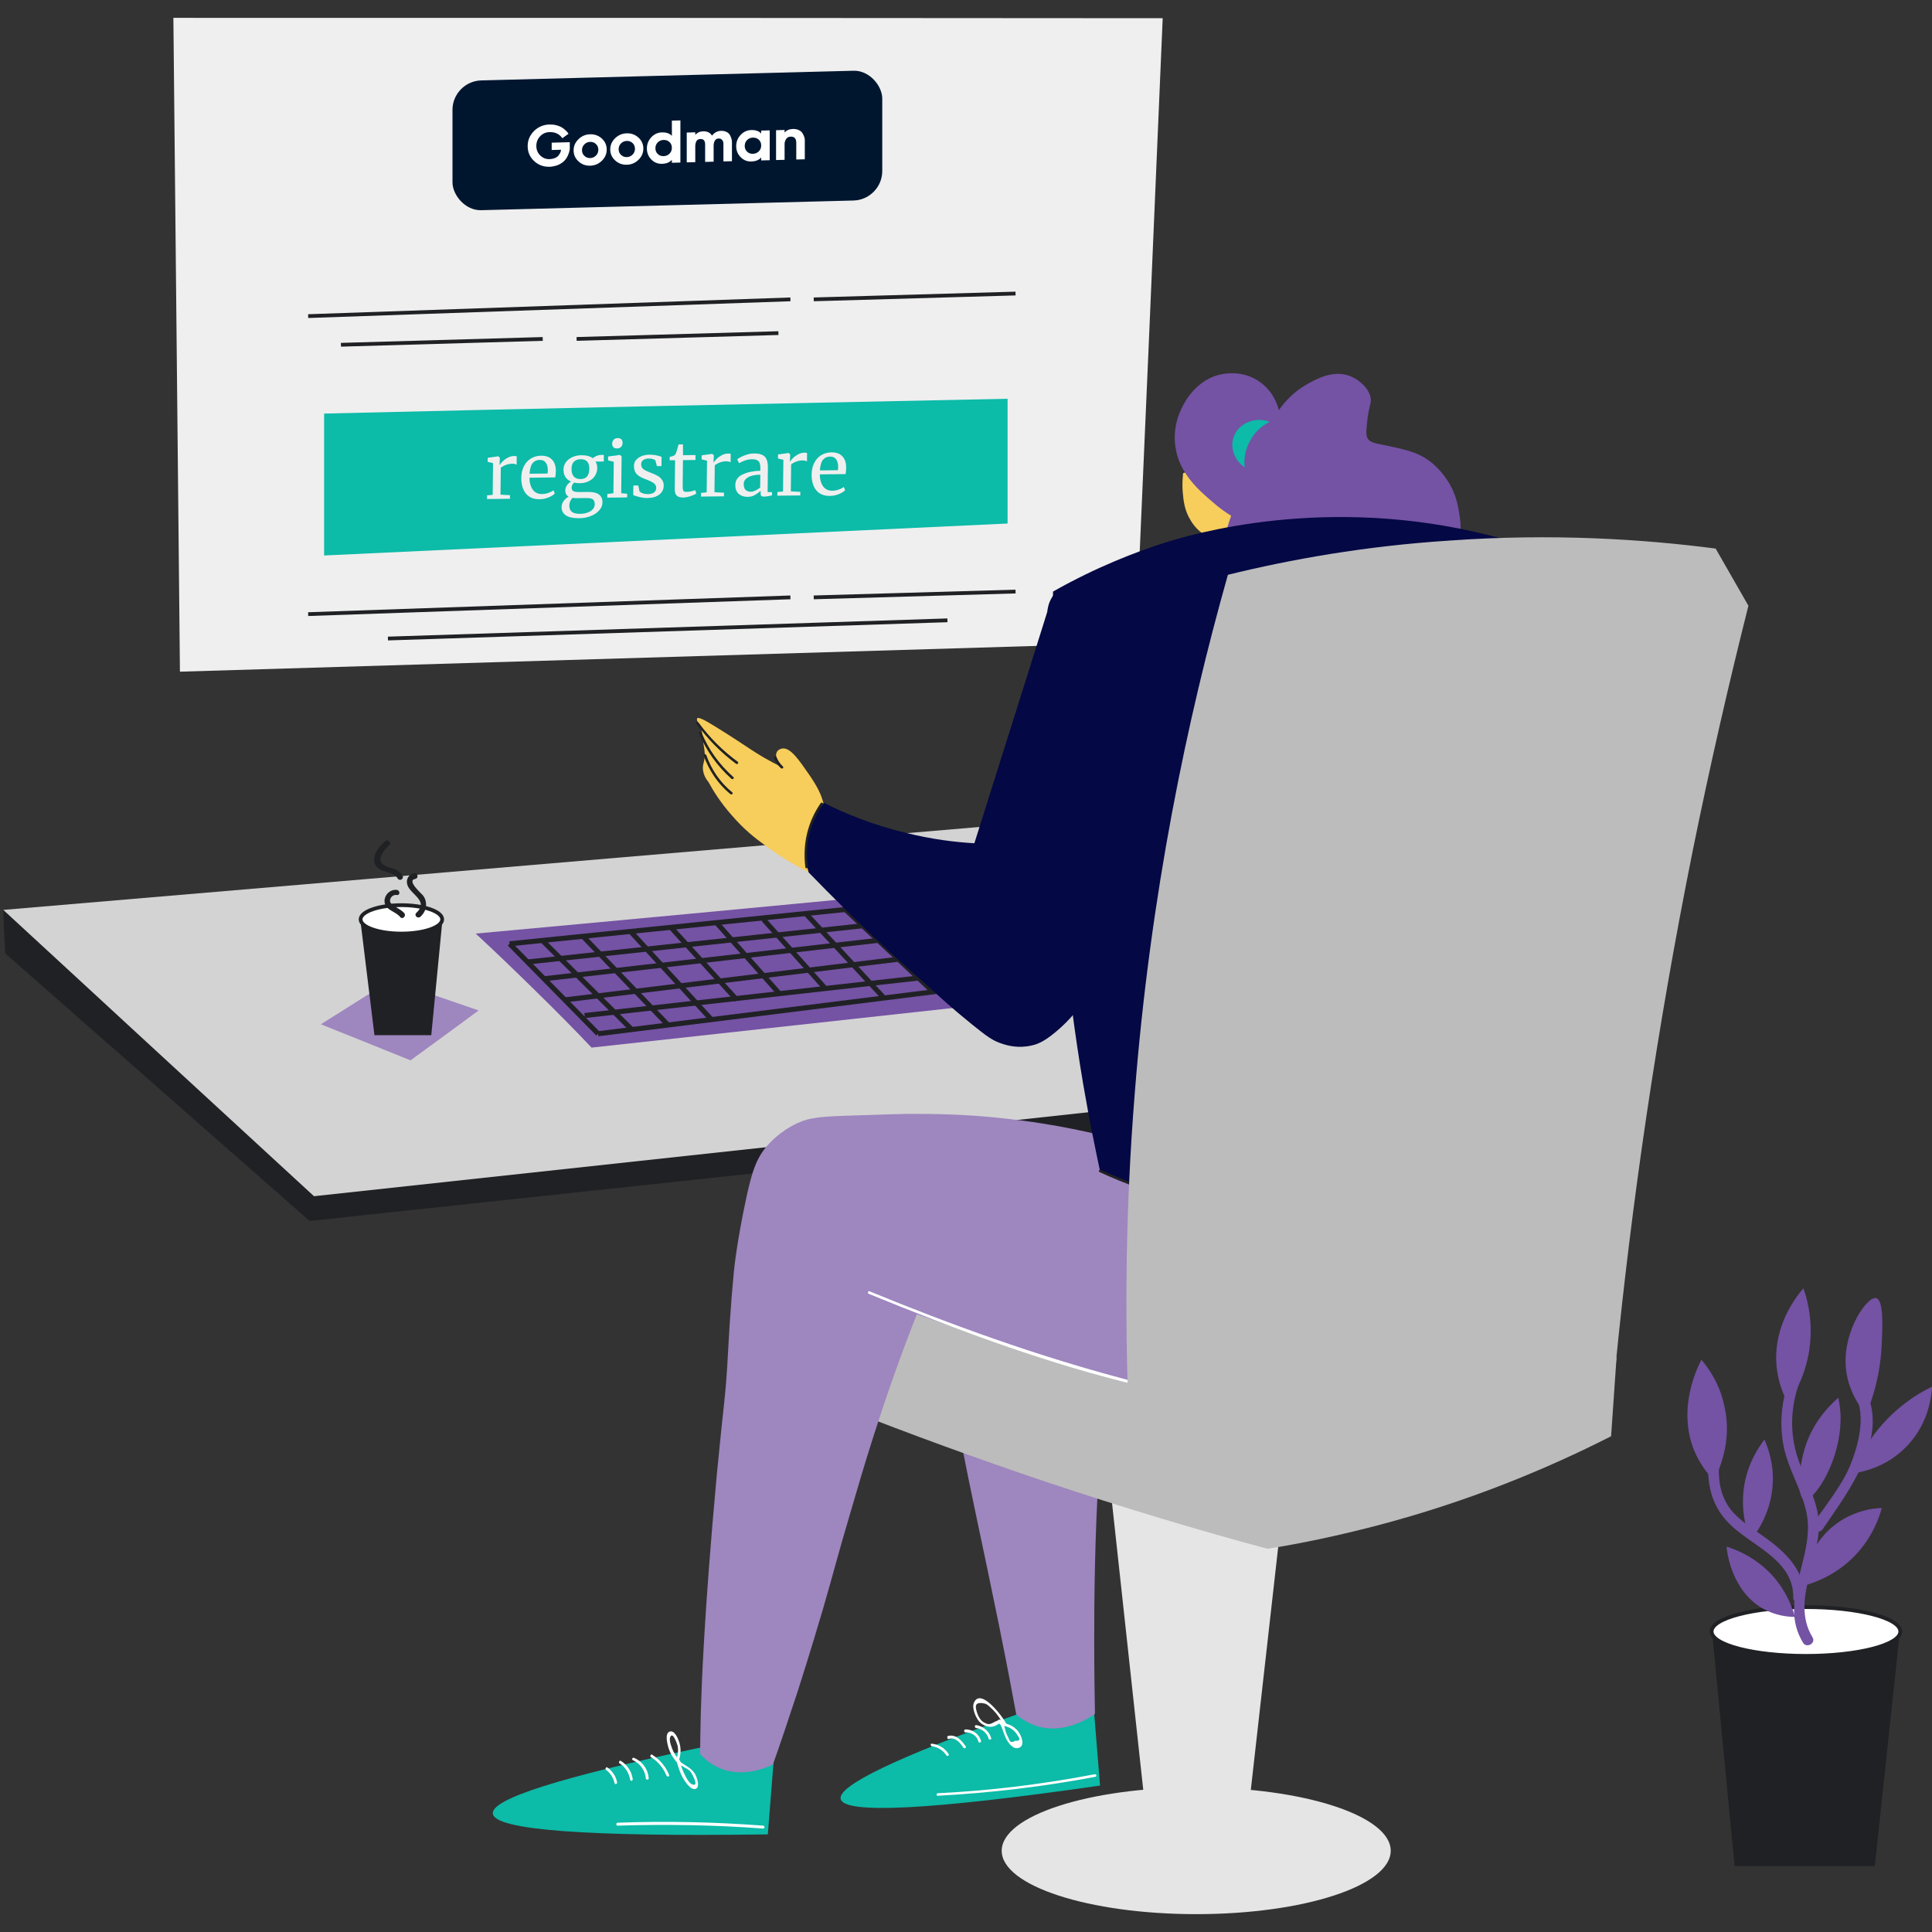 <?xml version="1.0" encoding="UTF-8"?> <svg xmlns="http://www.w3.org/2000/svg" width="384" height="384" viewBox="0 0 384 384" fill="none"><rect x="0" y="0" width="384" height="384" fill="#333333" stroke="none"/><g clip-path="url(#clip0_5_5201)"><path d="M34.461 3.548L35.764 133.502L225.737 127.783C227.547 86.371 229.357 44.959 231.094 3.62C165.574 3.548 99.981 3.548 34.461 3.548Z" fill="#EFEFEF"></path><rect width="85.421" height="25.793" rx="5.695" transform="matrix(1 -0.026 0 1 89.935 16.132)" fill="#00162F"></rect><g clip-path="url(#clip1_5_5201)"><path d="M109.216 33.146C109.332 33.143 109.442 33.14 109.544 33.13C109.647 33.121 109.824 33.089 110.091 33.034C110.35 32.979 110.589 32.911 110.815 32.83C111.04 32.749 111.293 32.62 111.573 32.442C111.853 32.263 112.093 32.052 112.304 31.821C112.721 31.352 113.117 30.57 113.247 29.637V28.263L109.653 28.357V29.813L111.498 29.765L111.484 29.963C111.45 30.203 111.266 30.577 110.979 30.94C110.692 31.303 110.036 31.607 109.216 31.629C108.492 31.648 107.877 31.397 107.365 30.884C106.852 30.372 106.6 29.75 106.6 29.011C106.6 28.253 106.852 27.611 107.358 27.078C107.857 26.553 108.478 26.277 109.216 26.257C110.344 26.228 111.198 26.636 111.765 27.475L112.994 26.589C112.933 26.481 112.858 26.374 112.769 26.26C112.68 26.153 112.516 26 112.291 25.794C112.065 25.588 111.819 25.417 111.56 25.267C111.293 25.116 110.958 24.988 110.542 24.883C110.125 24.778 109.681 24.735 109.216 24.747C107.993 24.779 106.969 25.216 106.135 26.051C105.295 26.886 104.878 27.888 104.878 29.056C104.878 30.225 105.302 31.205 106.149 31.996C106.989 32.794 108.014 33.177 109.216 33.146ZM117.304 32.934C118.205 32.91 118.977 32.583 119.626 31.951C120.269 31.326 120.59 30.579 120.59 29.718C120.59 28.864 120.269 28.134 119.626 27.543C118.977 26.952 118.205 26.664 117.304 26.688C116.395 26.712 115.623 27.039 114.981 27.664C114.332 28.29 114.01 29.036 114.01 29.89C114.01 30.751 114.332 31.481 114.981 32.072C115.623 32.67 116.395 32.958 117.304 32.934ZM117.304 31.417C116.853 31.429 116.47 31.281 116.156 30.982C115.835 30.683 115.677 30.305 115.677 29.847C115.677 29.389 115.835 29.002 116.156 28.686C116.47 28.37 116.853 28.21 117.304 28.198C117.748 28.186 118.13 28.327 118.451 28.626C118.766 28.925 118.923 29.304 118.923 29.762C118.923 30.22 118.766 30.606 118.451 30.922C118.13 31.238 117.748 31.405 117.304 31.417ZM124.585 32.743C125.486 32.72 126.258 32.392 126.907 31.76C127.55 31.135 127.871 30.388 127.871 29.527C127.871 28.673 127.55 27.944 126.907 27.352C126.258 26.761 125.486 26.474 124.585 26.497C123.676 26.521 122.904 26.849 122.262 27.474C121.613 28.099 121.292 28.845 121.292 29.7C121.292 30.561 121.613 31.29 122.262 31.881C122.904 32.48 123.676 32.767 124.585 32.743ZM124.585 31.226C124.134 31.238 123.751 31.091 123.437 30.791C123.116 30.492 122.959 30.114 122.959 29.656C122.959 29.198 123.116 28.811 123.437 28.495C123.751 28.18 124.134 28.019 124.585 28.008C125.029 27.996 125.411 28.136 125.732 28.435C126.047 28.735 126.204 29.113 126.204 29.571C126.204 30.029 126.047 30.416 125.732 30.731C125.411 31.047 125.029 31.215 124.585 31.226ZM131.565 32.56C132.446 32.537 133.102 32.274 133.54 31.764V32.352L135.234 32.307V23.922L133.54 23.967V27.008C133.102 26.52 132.446 26.291 131.565 26.314C130.738 26.336 130.028 26.662 129.447 27.286C128.866 27.909 128.573 28.655 128.573 29.509C128.573 30.37 128.866 31.1 129.447 31.693C130.028 32.293 130.738 32.582 131.565 32.56ZM131.886 31.035C131.428 31.047 131.046 30.907 130.738 30.607C130.424 30.315 130.267 29.936 130.267 29.465C130.267 29 130.424 28.613 130.738 28.297C131.046 27.989 131.428 27.828 131.886 27.816C132.364 27.804 132.761 27.944 133.075 28.236C133.382 28.536 133.54 28.914 133.54 29.379C133.54 29.85 133.382 30.237 133.068 30.546C132.754 30.862 132.358 31.023 131.886 31.035ZM138.19 32.23V29.038C138.19 28.772 138.218 28.566 138.341 28.214C138.464 27.863 138.764 27.636 139.208 27.625C139.837 27.608 140.151 27.976 140.151 28.721V32.178L141.839 32.134V28.861C141.9 27.991 142.235 27.545 142.85 27.529C143.102 27.523 143.301 27.593 143.451 27.732C143.752 28.018 143.786 28.304 143.786 28.625V32.083L145.48 32.039V28.219C145.48 27.829 145.364 27.388 145.091 26.862C144.81 26.337 144.161 25.985 143.307 26.007C142.59 26.026 141.989 26.342 141.517 26.963C141.162 26.364 140.568 26.079 139.741 26.1C139.092 26.117 138.573 26.356 138.19 26.824V26.298L136.496 26.343V32.274L138.19 32.23ZM149.318 32.096C150.199 32.072 150.855 31.809 151.292 31.299V31.887L152.987 31.842V25.911L151.292 25.955V26.543C150.855 26.055 150.199 25.826 149.318 25.849C148.491 25.871 147.781 26.197 147.2 26.821C146.619 27.444 146.325 28.19 146.325 29.044C146.325 29.905 146.619 30.636 147.2 31.229C147.781 31.828 148.491 32.117 149.318 32.096ZM149.639 30.57C149.181 30.582 148.799 30.442 148.491 30.142C148.177 29.85 148.02 29.471 148.02 29C148.02 28.535 148.177 28.148 148.491 27.832C148.799 27.524 149.181 27.363 149.639 27.351C150.117 27.339 150.513 27.479 150.828 27.771C151.135 28.071 151.292 28.449 151.292 28.914C151.292 29.386 151.135 29.772 150.821 30.081C150.507 30.397 150.11 30.558 149.639 30.57ZM155.943 31.765V28.574C155.943 28.287 156.039 27.983 156.23 27.657C156.421 27.331 156.736 27.166 157.173 27.154C157.904 27.142 158.266 27.556 158.266 28.403V31.704L159.96 31.66L159.96 27.79C159.958 27.656 159.939 27.441 159.776 27.011C159.68 26.767 159.557 26.545 159.414 26.351C159.113 25.955 158.464 25.61 157.624 25.632C156.893 25.651 156.332 25.891 155.943 26.346V25.833L154.249 25.878V31.809L155.943 31.765Z" fill="white"></path></g><path d="M64.421 82.201C64.421 91.655 64.421 100.954 64.421 110.407L200.265 104.053C200.265 95.839 200.265 87.47 200.265 79.257C155.017 80.186 109.768 81.116 64.421 82.201Z" fill="#0CBBA8"></path><path d="M61.248 122.063L157.103 118.733" stroke="#202124" stroke-width="0.75" stroke-miterlimit="10"></path><path d="M61.248 62.831L157.103 59.501" stroke="#202124" stroke-width="0.75" stroke-miterlimit="10"></path><path d="M161.737 118.733L201.846 117.575" stroke="#202124" stroke-width="0.75" stroke-miterlimit="10"></path><path d="M161.737 59.501L201.846 58.343" stroke="#202124" stroke-width="0.75" stroke-miterlimit="10"></path><path d="M67.765 68.525L107.873 67.367" stroke="#202124" stroke-width="0.75" stroke-miterlimit="10"></path><path d="M114.606 67.367L154.715 66.208" stroke="#202124" stroke-width="0.75" stroke-miterlimit="10"></path><path d="M77.103 126.914L188.307 123.294" stroke="#202124" stroke-width="0.75" stroke-miterlimit="10"></path><path d="M1.013 189.466C21.212 207.204 41.339 224.941 61.538 242.679C144.434 233.774 227.258 224.941 310.154 216.036C310.516 214.299 310.805 212.489 311.167 210.751C276.054 197.068 240.869 183.385 205.755 169.701C137.339 173.394 68.995 177.086 0.651 180.851C0.724 183.674 0.869 186.57 1.013 189.466Z" fill="#202124"></path><path d="M0.651 180.851C21.212 199.819 41.773 218.787 62.407 237.756C145.303 228.778 228.199 219.801 311.167 210.751C278.371 194.751 245.647 178.751 212.85 162.824C142.117 168.833 71.384 174.842 0.651 180.851Z" fill="#D3D3D3"></path><path d="M63.782 203.584C68.416 200.688 73.049 197.719 77.683 194.824C83.475 196.851 89.266 198.805 95.131 200.833C90.642 204.163 86.153 207.421 81.592 210.751C75.728 208.362 69.719 205.973 63.782 203.584Z" fill="#9E86BF"></path><path d="M71.674 183.312L74.425 205.756H85.719L87.891 183.312H71.674Z" fill="#202124"></path><path d="M79.782 185.557C84.261 185.557 87.891 184.292 87.891 182.733C87.891 181.174 84.261 179.909 79.782 179.909C75.304 179.909 71.674 181.174 71.674 182.733C71.674 184.292 75.304 185.557 79.782 185.557Z" fill="white" stroke="#202124" stroke-width="0.75" stroke-miterlimit="10"></path><path d="M76.597 167.167C75.438 168.109 73.846 170.063 74.497 171.656C75.293 173.683 78.117 172.959 79.058 174.624C79.42 175.204 80.361 174.697 79.999 174.045C79.348 172.887 78.262 172.67 77.103 172.308C76.017 171.946 75.221 171.222 75.8 169.991C76.162 169.195 76.741 168.543 77.393 167.964C77.9 167.529 77.103 166.733 76.597 167.167Z" fill="#202124"></path><path d="M78.841 176.869C77.465 176.724 76.235 178.027 76.452 179.403C76.741 180.995 78.696 181.14 79.565 182.299C79.999 182.805 80.796 182.081 80.361 181.502C79.782 180.851 79.058 180.561 78.334 180.054C77.9 179.765 77.393 179.403 77.538 178.824C77.683 178.172 78.262 177.81 78.841 177.882C79.565 178.027 79.565 176.941 78.841 176.869Z" fill="#202124"></path><path d="M82.317 173.538C81.158 173.756 80.579 174.914 81.013 176C81.737 177.882 85.285 179.113 82.751 181.43C82.244 181.937 82.968 182.661 83.547 182.226C84.416 181.43 84.85 180.416 84.633 179.258C84.561 178.751 84.344 178.317 84.054 177.955C83.837 177.665 80.724 174.986 82.534 174.697C83.33 174.48 82.968 173.466 82.317 173.538Z" fill="#202124"></path><path d="M94.552 185.557C98.461 189.176 102.371 192.941 106.353 196.851C110.262 200.688 114.027 204.452 117.574 208.217L208.072 198.299C198.805 191.348 189.538 184.471 180.199 177.52C151.674 180.271 123.077 182.95 94.552 185.557Z" fill="#7452A4"></path><path d="M101.285 187.584L118.878 205.466" stroke="#202124" stroke-miterlimit="10"></path><path d="M199.312 195.403L118.878 205.466" stroke="#202124" stroke-miterlimit="10"></path><path d="M101.285 187.584L179.258 179.62" stroke="#202124" stroke-miterlimit="10"></path><path d="M199.312 195.403L179.258 179.62" stroke="#202124" stroke-miterlimit="10"></path><path d="M104.832 191.204L183.167 182.733" stroke="#202124" stroke-miterlimit="10"></path><path d="M108.163 194.534L186.208 185.557" stroke="#202124" stroke-miterlimit="10"></path><path d="M112.289 198.733L191.203 189.104" stroke="#202124" stroke-miterlimit="10"></path><path d="M116.199 201.846L195.403 192.941" stroke="#202124" stroke-miterlimit="10"></path><path d="M107.873 187.005L125.538 204.597" stroke="#202124" stroke-miterlimit="10"></path><path d="M115.837 186.063L132.778 203.729" stroke="#202124" stroke-miterlimit="10"></path><path d="M125.321 185.122L141.394 202.643" stroke="#202124" stroke-miterlimit="10"></path><path d="M133.357 184.326L146.462 198.733" stroke="#202124" stroke-miterlimit="10"></path><path d="M142.407 183.385L154.787 197.357" stroke="#202124" stroke-miterlimit="10"></path><path d="M151.746 182.733L163.981 196.416" stroke="#202124" stroke-miterlimit="10"></path><path d="M160.145 181.575L175.71 198.371" stroke="#202124" stroke-miterlimit="10"></path><path d="M167.891 180.633L185.483 197.14" stroke="#202124" stroke-miterlimit="10"></path><path d="M174.262 179.62L192.578 195.765" stroke="#202124" stroke-miterlimit="10"></path><path d="M340.199 323.475L344.76 370.896H372.634L377.702 323.475H340.199Z" fill="#202124"></path><path d="M358.95 329.122C369.306 329.122 377.702 326.95 377.702 324.272C377.702 321.593 369.306 319.421 358.95 319.421C348.594 319.421 340.199 321.593 340.199 324.272C340.199 326.95 348.594 329.122 358.95 329.122Z" fill="white" stroke="#202124" stroke-width="0.75" stroke-miterlimit="10"></path><path d="M355.403 274.824C354.028 278.95 353.666 283.222 354.534 287.566C355.476 292.127 358.082 296.036 359.023 300.525C360.978 309.357 353.231 318.045 358.372 326.516C359.096 327.674 360.978 326.588 360.254 325.43C355.62 317.756 362.643 309.213 361.34 301.104C360.761 297.412 358.878 294.081 357.575 290.534C355.765 285.538 355.765 280.398 357.43 275.403C357.865 274.1 355.838 273.52 355.403 274.824Z" fill="#7452A4"></path><path d="M368.797 277.357C370.896 281.484 369.376 287.276 367.711 291.33C365.973 295.457 362.86 299.149 360.398 302.842C359.602 304 361.484 305.086 362.281 303.928C367.349 296.471 375.602 285.756 370.751 276.271C370.027 274.968 368.145 276.054 368.797 277.357Z" fill="#7452A4"></path><path d="M339.692 288.941C339.04 294.588 339.982 299.584 344.398 303.493C348.887 307.548 356.561 310.371 356.416 317.538C356.416 318.914 358.588 318.914 358.588 317.538C358.733 312.615 355.475 309.068 351.71 306.244C349.249 304.362 346.497 302.842 344.398 300.525C341.502 297.195 341.357 293.068 341.864 288.941C342.009 287.493 339.837 287.566 339.692 288.941Z" fill="#7452A4"></path><path d="M347.946 306.172C347.222 304.434 346.136 301.104 346.498 296.76C346.932 291.33 349.611 287.566 350.697 286.118C351.421 287.783 352.507 290.751 352.362 294.588C352.145 300.597 349.104 304.724 347.946 306.172Z" fill="#7452A4"></path><path d="M340.634 294.226C339.331 292.851 337.81 290.896 336.724 288.29C333.321 279.891 337.376 271.783 338.172 270.262C339.548 271.855 341.792 274.968 342.733 279.457C344.398 286.697 341.502 292.561 340.634 294.226Z" fill="#7452A4"></path><path d="M355.403 278.95C354.462 277.285 353.376 274.679 353.086 271.348C352.435 263.312 357.213 257.448 358.444 256.072C359.168 258.1 359.892 260.995 359.892 264.543C359.892 271.638 356.923 276.778 355.403 278.95Z" fill="#7452A4"></path><path d="M358.589 298.063C357.213 297.629 357.43 291.837 358.806 287.566C360.399 282.57 363.584 279.385 365.394 277.792C365.684 279.24 365.973 281.267 365.756 283.656C365.177 291.475 360.326 298.57 358.589 298.063Z" fill="#7452A4"></path><path d="M356.779 321.376C355.258 321.376 353.014 321.086 350.77 319.928C344.109 316.452 343.24 308.344 343.168 307.403C344.978 307.982 349.105 309.502 352.58 313.484C355.186 316.525 356.272 319.638 356.779 321.376Z" fill="#7452A4"></path><path d="M358.589 315.149C358.661 313.774 358.951 309.213 362.426 305.231C366.842 300.091 372.924 299.729 374.01 299.729C373.503 301.683 372.272 305.086 369.449 308.344C365.467 312.977 360.616 314.57 358.589 315.149Z" fill="#7452A4"></path><path d="M368.218 292.851C369.376 289.882 371.838 284.814 376.833 280.398C379.367 278.154 381.901 276.634 384.001 275.62C383.928 276.995 383.566 282.498 379.222 287.204C374.951 291.837 369.666 292.633 368.218 292.851Z" fill="#7452A4"></path><path d="M370.897 281.122C369.666 279.674 367.132 276.199 366.842 271.421C366.408 264.326 371.186 257.52 372.924 258.027C374.444 258.389 374.154 264.181 374.01 267.005C373.792 273.014 372.272 277.864 370.897 281.122Z" fill="#7452A4"></path><path d="M237.756 380.452C259.108 380.452 276.417 374.812 276.417 367.855C276.417 360.898 259.108 355.258 237.756 355.258C216.405 355.258 199.096 360.898 199.096 367.855C199.096 374.812 216.405 380.452 237.756 380.452Z" fill="#E5E5E5"></path><path d="M219.874 288.145L228.2 364.67C229.286 365.466 233.268 368.145 238.842 367.855C243.259 367.566 246.372 365.538 247.603 364.67C250.354 340.489 253.032 316.308 255.784 292.127L219.874 288.145Z" fill="#E5E5E5"></path><path d="M202.064 340.778C178.1 349.321 166.444 354.968 167.095 357.575C167.819 360.615 185.05 359.747 218.643 354.896C218.208 349.828 217.846 344.833 217.412 339.765C212.272 340.127 207.131 340.416 202.064 340.778Z" fill="#0CBBA8"></path><path d="M199.964 342.516C199.384 341.357 194.968 335.348 193.592 338.389C193.086 339.475 193.954 341.357 194.606 342.154C195.402 343.023 196.706 343.529 197.792 343.023C198.66 342.661 198.588 342.154 199.095 343.312C199.384 344.036 199.602 344.833 199.964 345.557C200.398 346.425 201.411 347.873 202.57 347.367C203.511 347.005 203.221 345.846 202.932 345.122C202.353 343.674 201.05 342.733 199.602 342.516C199.24 342.443 199.095 342.95 199.457 343.023C200.688 343.24 201.701 343.891 202.28 344.977C202.859 345.701 202.715 346.063 201.773 345.991C201.122 346.425 200.687 346.281 200.47 345.484C200.253 345.05 200.036 344.615 199.891 344.181C199.674 343.529 199.529 342.009 198.733 341.792C198.516 341.719 198.371 341.937 198.226 342.009C197.14 342.371 196.85 343.095 195.62 342.371C194.896 342.009 194.389 341.068 194.172 340.344C193.882 339.33 193.52 338.1 195.764 338.606C196.344 338.751 196.923 339.475 197.285 339.765C198.154 340.633 198.878 341.647 199.384 342.733C199.674 343.167 200.108 342.878 199.964 342.516Z" fill="white"></path><path d="M185.195 347.077C186.353 347.222 187.439 347.873 188.091 348.887C188.308 349.176 188.742 348.887 188.525 348.597C187.801 347.439 186.57 346.715 185.195 346.57C184.905 346.498 184.905 347.004 185.195 347.077Z" fill="white"></path><path d="M188.597 345.629C189.9 345.195 190.842 346.425 191.493 347.367C191.71 347.656 192.145 347.367 191.927 347.077C191.131 345.919 189.973 344.615 188.38 345.05C188.163 345.267 188.308 345.774 188.597 345.629Z" fill="white"></path><path d="M191.856 344.326C193.014 344.253 194.173 344.977 194.462 346.136C194.535 346.498 195.114 346.353 194.969 345.991C194.607 344.615 193.231 343.674 191.856 343.747C191.566 343.747 191.566 344.326 191.856 344.326Z" fill="white"></path><path d="M194.027 343.457C195.186 343.602 196.199 344.471 196.489 345.557C196.561 345.919 197.14 345.774 196.996 345.412C196.561 344.036 195.403 343.095 194.027 342.878C193.665 342.878 193.665 343.385 194.027 343.457Z" fill="white"></path><path d="M186.426 356.923C196.924 356.344 207.349 355.113 217.702 353.158C218.064 353.086 217.919 352.579 217.557 352.652C207.276 354.606 196.924 355.91 186.426 356.416C186.064 356.416 186.064 356.995 186.426 356.923Z" fill="white"></path><path d="M183.24 241.955C183.964 246.878 185.05 253.466 186.353 261.14C186.86 263.964 188.236 272 190.48 283.728C193.593 299.873 194.824 304.652 198.589 323.185C200.109 330.715 201.267 336.796 201.991 340.778C202.933 341.575 204.236 342.443 205.901 343.023C211.62 344.905 216.833 341.213 217.629 340.633C217.557 336.941 217.485 331.801 217.485 325.647C217.485 318.118 217.557 305.593 218.498 290.751C219.367 277.14 220.453 269.394 220.67 253.321C220.887 239.783 220.236 236.525 217.919 234.353C209.376 226.534 185.991 240.29 183.24 241.955Z" fill="#9E86BF"></path><path d="M172.742 256.941C171.295 260.995 169.991 265.846 169.123 271.421C168.688 274.534 168.399 277.43 168.326 280.109C180.851 285.032 194.1 289.882 208.073 294.588C223.276 299.656 237.901 304.072 251.946 307.837C258.752 306.751 265.919 305.231 273.448 303.276C291.765 298.498 307.403 291.982 320.218 285.466C320.58 280.253 320.942 274.968 321.304 269.756C271.783 265.484 222.263 261.213 172.742 256.941Z" fill="#BCBCBC"></path><path d="M139.077 347.366C111.349 353.231 97.593 357.575 97.955 360.471C98.317 363.728 116.562 365.104 152.616 364.597C152.978 359.674 153.412 354.823 153.774 349.9C148.851 349.032 143.928 348.163 139.077 347.366Z" fill="#0CBBA8"></path><path d="M135.167 349.973C134.588 349.394 134.154 348.742 133.792 348.018C133.502 347.367 132.923 345.919 133.213 345.267C133.72 344.036 134.588 346.643 134.661 346.932C134.878 347.873 134.733 348.814 134.443 349.683C134.299 350.045 134.878 350.19 134.95 349.828C135.385 348.525 135.385 347.222 134.878 345.919C134.661 345.339 134.009 343.819 133.068 344.181C132.199 344.543 132.561 346.136 132.706 346.787C132.996 348.163 133.72 349.394 134.661 350.407C135.023 350.624 135.385 350.262 135.167 349.973Z" fill="white"></path><path d="M134.444 349.9C134.806 351.276 135.24 352.652 136.036 353.882C136.398 354.389 137.412 355.909 138.281 355.547C139.149 355.185 138.57 353.593 138.353 353.014C137.701 351.493 136.471 351.131 135.24 350.19C134.95 349.973 134.588 350.335 134.878 350.552C135.602 351.131 136.471 351.421 137.122 352C137.484 352.362 139.077 355.185 137.629 354.679C136.905 354.461 136.254 353.086 135.964 352.434C135.53 351.566 135.24 350.624 135.023 349.756C134.878 349.394 134.371 349.538 134.444 349.9Z" fill="white"></path><path d="M120.471 351.783C121.34 352.434 121.919 353.376 122.137 354.389C122.209 354.751 122.716 354.606 122.643 354.244C122.426 353.014 121.702 352 120.689 351.276C120.471 351.131 120.182 351.638 120.471 351.783Z" fill="white"></path><path d="M123.15 350.48C124.309 351.204 125.033 352.434 125.25 353.738C125.322 354.1 125.829 353.955 125.757 353.593C125.539 352.072 124.671 350.769 123.367 349.973C123.15 349.828 122.861 350.335 123.15 350.48Z" fill="white"></path><path d="M125.756 349.828C127.204 350.48 128.217 351.855 128.362 353.448C128.362 353.81 128.941 353.81 128.941 353.448C128.796 351.638 127.71 350.118 126.045 349.394C125.756 349.249 125.466 349.683 125.756 349.828Z" fill="white"></path><path d="M129.376 349.249C130.824 350.118 131.837 351.421 132.489 352.941C132.634 353.231 133.14 353.086 132.996 352.796C132.344 351.131 131.186 349.756 129.593 348.742C129.376 348.597 129.086 349.104 129.376 349.249Z" fill="white"></path><path d="M122.715 362.86C132.417 362.57 142.046 362.715 151.675 363.439C152.037 363.439 152.037 362.932 151.675 362.86C142.046 362.136 132.344 361.919 122.715 362.281C122.426 362.281 122.426 362.86 122.715 362.86Z" fill="white"></path><path d="M182.226 261.213C198.516 267.004 212.634 271.276 224 274.534C230.95 276.489 237.828 278.371 246.444 276.995C254.552 275.765 261.502 272.145 263.674 271.059C267.584 269.032 270.697 266.86 272.869 265.195C273.593 261.43 274.172 257.158 274.462 252.38C274.824 246.805 274.606 241.81 274.244 237.466C266.643 233.629 255.71 229.285 242.027 227.33C234.57 226.317 227.91 226.172 222.263 226.461C213.864 224.29 206.48 223.059 200.543 222.407C192 221.394 185.484 221.394 180.561 221.394C179.692 221.394 176.652 221.466 170.643 221.683C163.113 221.9 161.086 222.045 158.407 223.276C154.86 224.941 152.833 227.33 152.253 227.982C150.154 230.588 149.43 233.195 148.416 237.683C146.389 247.023 145.882 252.597 145.882 252.597C145.086 260.851 144.869 266.063 144.579 270.914C144.145 278.154 143.928 278.009 142.48 292.995C139.873 321.376 139.439 335.566 139.294 340.344C139.222 343.819 139.149 346.715 139.149 348.597C139.873 349.466 141.032 350.48 142.552 351.204C147.548 353.665 152.76 351.131 153.629 350.697C155.005 346.86 156.67 341.864 158.625 335.928C159.131 334.335 161.014 328.471 163.475 320.145C166.009 311.385 166.299 309.864 168.977 300.814C170.208 296.615 171.729 291.33 173.611 285.466C175.566 279.385 178.317 271.131 182.226 261.213Z" fill="#9E86BF"></path><path d="M172.671 257.158C190.191 264.326 208.29 271.131 226.752 275.475C234.716 277.357 242.969 278.371 251.005 276.489C259.114 274.606 266.209 270.045 272.942 265.412C273.232 265.195 272.942 264.76 272.652 264.977C265.992 269.611 258.897 274.1 250.861 275.982C241.594 278.154 232.037 276.416 222.987 273.955C205.901 269.394 189.177 263.385 172.815 256.652C172.526 256.507 172.381 257.086 172.671 257.158Z" fill="white"></path><path d="M235.15 94.045C235.078 94.914 234.933 96.217 235.078 97.81C235.222 99.547 235.44 101.502 236.67 103.457C237.105 104.181 238.335 106.063 240.797 107.005C242.969 107.873 246.661 108.163 248.906 105.701C251.222 103.24 250.716 99.403 249.485 97.158C247.385 93.394 241.376 91.728 235.15 94.045Z" fill="#F7CD5B"></path><path d="M244.706 102.516C243.765 101.937 242.462 101.068 241.086 99.837C238.263 97.448 234.353 94.045 233.629 88.833C233.05 84.996 234.426 82.027 234.86 81.158C235.295 80.217 237.684 75.294 242.969 74.353C244.127 74.136 247.385 73.774 250.353 75.873C253.177 77.828 253.973 80.724 254.19 81.52C255.276 79.928 257.086 77.9 259.765 76.38C261.72 75.294 264.978 73.484 268.236 74.715C269.973 75.367 272.073 77.032 272.435 79.131C272.58 80.217 272.145 80.507 271.783 83.33C271.566 85.43 271.421 86.516 271.856 87.167C272.507 88.181 273.738 88.109 276.851 88.833C278.878 89.267 280.688 89.701 282.426 90.57C285.394 92.091 286.987 94.48 287.638 95.421C289.448 98.1 289.81 100.633 290.1 102.443C290.245 103.312 290.679 106.715 289.666 111.059C288.362 116.489 285.611 120.036 284.018 121.991C282.498 123.946 278.806 128.362 272.362 131.113C269.756 132.199 265.557 134.009 260.127 133.213C258.245 132.923 252.743 131.909 248.399 127.131C245.43 123.873 244.417 120.543 243.91 118.661C241.738 111.566 243.693 105.267 244.706 102.516Z" fill="#7452A4"></path><path d="M252.381 83.837C249.195 82.679 245.937 84.344 245.141 87.023C244.489 89.05 245.358 91.511 247.385 92.887C247.313 92.091 247.168 89.991 248.399 87.747C249.63 85.285 251.657 84.199 252.381 83.837Z" fill="#0CBBA8"></path><path d="M209.303 117.575C209.231 121.774 209.086 127.276 209.086 133.647C209.086 149.864 209.81 162.317 210.1 166.878C210.679 177.376 211.692 194.172 215.312 215.602C216.543 222.769 217.774 228.706 218.643 232.76C220.959 233.846 224.072 235.149 227.837 236.452C238.769 240.217 248.688 241.376 255.928 241.593C266.86 241.955 275.982 240.362 282.642 238.697C284.452 232.977 286.842 225.303 289.448 216.181C292.199 206.407 295.385 195.475 298.425 181.43C301.538 167.095 305.013 151.167 306.172 130.244C306.679 121.629 306.679 114.462 306.534 109.538C304.29 108.742 300.597 107.511 296.109 106.425C263.529 98.172 236.742 106.208 231.24 107.946C225.882 109.683 218.136 112.579 209.303 117.575Z" fill="#040844"></path><path d="M306.39 116.271C306.172 157.683 294.661 197.719 283.077 237.104C283.005 237.466 283.512 237.611 283.584 237.249C295.095 197.792 306.679 157.683 306.896 116.271C306.969 115.91 306.39 115.91 306.39 116.271Z" fill="#202124"></path><path d="M218.57 232.977C238.624 242.172 261.357 244.344 282.787 238.986C283.149 238.914 283.004 238.407 282.642 238.48C261.357 243.765 238.769 241.665 218.859 232.543C218.497 232.326 218.208 232.833 218.57 232.977Z" fill="#202124"></path><path d="M164.127 161.81C163.982 160.941 163.765 159.71 163.258 158.335C163.041 157.756 162.534 156.452 160.941 154.136C158.842 151.095 157.104 148.489 155.439 148.778C155.367 148.778 154.715 148.923 154.425 149.43C153.991 150.154 154.353 151.312 155.439 152.471C152.688 151.167 150.588 149.864 149.068 148.851C147.982 148.127 145.376 146.389 141.973 144.29C140.091 143.131 138.86 142.48 138.57 142.769C138.353 143.059 138.86 143.928 139.367 144.652C139.439 145.158 139.584 145.81 139.656 146.679C139.946 148.561 140.091 149.502 140.091 150.081C140.018 151.674 139.584 151.891 139.729 153.05C139.873 154.136 140.38 154.932 140.815 155.439C141.756 157.176 143.204 159.493 145.303 161.882C147.765 164.778 150.082 166.588 151.891 167.891C154.208 169.629 157.539 171.873 161.81 173.9C162.606 169.919 163.403 165.864 164.127 161.81Z" fill="#F7CD5B"></path><path d="M212.778 115.91C212.199 116.054 210.317 116.778 209.086 118.733C208.362 119.891 208.217 121.05 208.145 121.629C206.986 125.321 205.828 129.014 204.67 132.706C200.977 144.362 197.358 155.946 193.665 167.602C189.756 167.385 185.195 166.805 180.199 165.575C173.539 163.982 168.036 161.738 163.765 159.566C162.896 160.579 161.593 162.462 160.796 164.995C159.638 168.76 160.29 171.946 160.724 173.394C165.068 177.882 170.86 183.674 177.448 189.756C182.226 194.172 181.358 193.158 186.57 197.937C186.57 197.937 188.959 200.181 193.158 203.584C196.127 205.973 197.358 206.914 199.312 207.493C200.181 207.783 202.425 208.434 205.104 207.783C206.48 207.493 208 206.769 210.751 204.308C213.792 201.557 215.24 199.24 219.294 193.665C222.19 189.611 221.249 191.059 223.566 187.729C225.81 184.543 229.14 179.837 233.05 173.756C237.901 166.154 240.652 161.882 243.692 155.584C245.937 150.878 247.529 146.824 248.471 144.072C248.109 138.932 246.588 135.167 245.213 132.706C236.597 116.778 214.588 115.982 212.778 115.91Z" fill="#040844"></path><path d="M163.113 159.638C160.506 163.403 159.493 167.819 160.072 172.38C160.144 172.742 160.651 172.597 160.579 172.235C159.927 167.819 161.013 163.62 163.547 159.928C163.764 159.638 163.258 159.348 163.113 159.638Z" fill="#202124"></path><path d="M153.846 150.661C154.136 151.457 154.57 152.109 155.221 152.688C155.511 152.905 155.873 152.543 155.583 152.326C155.077 151.819 154.642 151.24 154.353 150.516C154.28 150.154 153.774 150.299 153.846 150.661Z" fill="#202124"></path><path d="M138.425 143.855C140.67 146.896 143.276 149.575 146.317 151.819C146.606 152.036 146.896 151.529 146.606 151.385C143.638 149.213 141.032 146.606 138.86 143.638C138.643 143.276 138.208 143.566 138.425 143.855Z" fill="#202124"></path><path d="M138.932 145.738C140.38 149.213 142.552 152.253 145.375 154.787C145.665 155.005 146.027 154.643 145.737 154.425C142.986 151.964 140.814 148.995 139.439 145.593C139.366 145.303 138.859 145.376 138.932 145.738Z" fill="#202124"></path><path d="M139.873 150.226C140.959 153.195 142.697 155.801 145.158 157.828C145.448 158.045 145.81 157.683 145.52 157.466C143.131 155.511 141.394 152.977 140.38 150.081C140.235 149.792 139.729 149.864 139.873 150.226Z" fill="#202124"></path><path d="M244.055 114.244C235.946 142.914 228.634 177.738 225.521 217.557C223.711 240.145 223.566 261.14 224.29 280.181C231.095 281.701 238.552 282.86 246.661 283.439C277.72 285.756 303.638 278.516 321.086 271.638C324.272 239.493 329.195 205.104 336.507 168.76C339.91 152.036 343.602 135.891 347.512 120.398C345.34 116.633 343.168 112.796 340.996 109.032C326.516 107.149 308.561 105.991 288.145 107.439C271.276 108.525 256.435 111.204 244.055 114.244Z" fill="#BCBCBC"></path><path d="M96.807 98.456L97.925 98.354L97.996 92.052L96.926 91.796L96.935 90.991L98.994 90.699L99.024 90.699L99.349 90.963L99.346 91.232L99.288 92.394L99.333 92.394C99.434 92.224 99.615 92.003 99.877 91.732C100.138 91.461 100.473 91.214 100.883 90.991C101.293 90.757 101.736 90.638 102.213 90.633C102.412 90.63 102.575 90.653 102.704 90.701L102.685 92.37C102.616 92.321 102.502 92.278 102.344 92.24C102.195 92.192 102.027 92.169 101.838 92.171C101.014 92.181 100.246 92.443 99.535 92.958L99.475 98.321L101.366 98.419L101.358 99.134L96.799 99.186L96.807 98.456Z" fill="#EFEFEF"></path><path d="M107.256 99.23C106.054 99.244 105.14 98.862 104.513 98.085C103.896 97.307 103.595 96.263 103.61 94.952C103.619 94.088 103.792 93.326 104.127 92.667C104.462 92.007 104.925 91.495 105.515 91.131C106.115 90.767 106.792 90.58 107.547 90.572C108.471 90.561 109.183 90.811 109.684 91.322C110.195 91.822 110.46 92.549 110.479 93.502C110.472 94.108 110.432 94.571 110.359 94.889L105.234 94.948C105.242 95.931 105.462 96.723 105.892 97.324C106.323 97.915 106.94 98.206 107.745 98.197C108.142 98.192 108.555 98.118 108.984 97.974C109.422 97.82 109.762 97.642 110.003 97.441L110.278 98.093C109.987 98.394 109.557 98.658 108.988 98.883C108.42 99.108 107.842 99.224 107.256 99.23ZM108.833 94.117C108.865 93.908 108.883 93.695 108.885 93.476C108.882 92.831 108.749 92.326 108.485 91.961C108.231 91.587 107.821 91.403 107.255 91.409C106.679 91.416 106.214 91.63 105.862 92.051C105.52 92.472 105.318 93.174 105.257 94.158L108.833 94.117Z" fill="#EFEFEF"></path><path d="M115.213 102.998C113.942 103.012 113.02 102.819 112.449 102.418C111.887 102.028 111.61 101.48 111.618 100.774C111.623 100.337 111.761 99.933 112.034 99.563C112.316 99.192 112.647 98.91 113.027 98.717C112.573 98.464 112.349 98.05 112.355 97.474C112.359 97.116 112.467 96.777 112.679 96.457C112.892 96.136 113.168 95.89 113.507 95.717C113.013 95.504 112.634 95.196 112.37 94.792C112.117 94.388 111.993 93.907 111.999 93.351C112.006 92.775 112.17 92.271 112.493 91.841C112.825 91.41 113.256 91.077 113.785 90.843C114.324 90.608 114.892 90.487 115.488 90.481C116.491 90.469 117.273 90.668 117.835 91.079C117.985 90.928 118.215 90.782 118.525 90.639C118.834 90.497 119.163 90.423 119.511 90.419L120.017 90.414L120.003 91.725L118.364 91.744C118.598 92.108 118.712 92.534 118.707 93.021C118.7 93.607 118.545 94.13 118.242 94.59C117.949 95.041 117.538 95.393 117.009 95.647C116.49 95.902 115.902 96.032 115.247 96.04C114.819 96.045 114.437 96.005 114.101 95.919C113.96 96.06 113.844 96.215 113.753 96.385C113.662 96.555 113.615 96.719 113.613 96.878C113.609 97.236 113.726 97.483 113.962 97.619C114.199 97.745 114.626 97.805 115.242 97.798L116.925 97.779C117.889 97.768 118.602 97.943 119.065 98.305C119.527 98.668 119.755 99.186 119.747 99.862C119.741 100.428 119.532 100.947 119.119 101.418C118.706 101.9 118.151 102.279 117.453 102.555C116.764 102.841 116.018 102.988 115.213 102.998ZM115.405 95.219C116.537 95.206 117.111 94.529 117.126 93.188C117.133 92.522 116.99 92.037 116.695 91.733C116.411 91.418 115.975 91.264 115.389 91.271C114.843 91.277 114.409 91.436 114.088 91.748C113.767 92.049 113.602 92.533 113.595 93.199C113.588 93.824 113.731 94.319 114.025 94.683C114.329 95.047 114.789 95.226 115.405 95.219ZM115.357 102.132C115.844 102.126 116.301 102.047 116.73 101.893C117.169 101.749 117.524 101.531 117.795 101.24C118.067 100.959 118.204 100.629 118.209 100.252C118.214 99.805 118.098 99.478 117.862 99.273C117.626 99.077 117.165 98.983 116.48 98.99L114.722 99.011C114.324 99.015 114.012 98.994 113.784 98.947C113.371 99.399 113.162 99.903 113.156 100.459C113.15 101.015 113.314 101.435 113.648 101.719C113.983 102.004 114.552 102.141 115.357 102.132Z" fill="#EFEFEF"></path><path d="M122.615 89.132C122.297 89.136 122.06 89.049 121.903 88.872C121.746 88.695 121.669 88.468 121.672 88.19C121.676 87.872 121.773 87.608 121.964 87.397C122.165 87.186 122.435 87.079 122.772 87.075C123.11 87.071 123.357 87.157 123.514 87.334C123.671 87.511 123.748 87.739 123.745 88.017C123.741 88.355 123.639 88.624 123.438 88.825C123.247 89.026 122.978 89.128 122.63 89.132L122.615 89.132ZM121.99 91.776L120.86 91.521L120.869 90.732L123.182 90.422L123.212 90.422L123.551 90.686L123.469 98.031L124.659 98.137L124.651 98.867L120.703 98.912L120.711 98.182L121.919 98.034L121.99 91.776Z" fill="#EFEFEF"></path><path d="M127.108 97.647C127.206 97.795 127.413 97.927 127.729 98.042C128.056 98.157 128.398 98.213 128.755 98.209C129.322 98.203 129.74 98.089 130.011 97.867C130.281 97.645 130.419 97.341 130.423 96.954C130.426 96.685 130.344 96.453 130.178 96.256C130.011 96.059 129.775 95.888 129.468 95.743C129.172 95.587 128.742 95.404 128.179 95.192C127.417 94.912 126.86 94.576 126.506 94.183C126.163 93.779 125.996 93.25 126.003 92.594C126.008 92.157 126.141 91.774 126.403 91.443C126.675 91.112 127.04 90.855 127.499 90.671C127.968 90.476 128.486 90.376 129.052 90.37C129.509 90.364 129.906 90.395 130.243 90.46C130.59 90.526 130.867 90.592 131.075 90.659C131.283 90.726 131.421 90.769 131.491 90.789L131.47 92.636L130.561 92.647L130.275 91.547C130.217 91.429 130.059 91.331 129.802 91.255C129.545 91.168 129.257 91.127 128.939 91.131C128.492 91.136 128.129 91.239 127.848 91.441C127.578 91.643 127.441 91.913 127.437 92.25C127.434 92.548 127.5 92.796 127.637 92.993C127.784 93.18 127.966 93.332 128.183 93.448C128.4 93.565 128.697 93.701 129.073 93.855L129.369 93.971C129.923 94.183 130.373 94.387 130.718 94.581C131.063 94.776 131.349 95.036 131.573 95.361C131.808 95.676 131.923 96.067 131.918 96.534C131.909 97.269 131.615 97.859 131.034 98.302C130.463 98.746 129.68 98.973 128.687 98.985C128.2 98.99 127.69 98.931 127.155 98.808C126.63 98.675 126.199 98.541 125.863 98.406L125.885 96.499L126.853 96.488L127.108 97.647Z" fill="#EFEFEF"></path><path d="M135.778 98.888C135.212 98.895 134.791 98.771 134.516 98.516C134.24 98.26 134.106 97.82 134.113 97.194L134.178 91.473L133.105 91.485L133.112 90.815C133.162 90.804 133.302 90.768 133.531 90.706C133.76 90.643 133.914 90.587 133.994 90.536C134.154 90.445 134.28 90.265 134.373 89.996C134.454 89.806 134.552 89.502 134.666 89.084C134.78 88.665 134.847 88.416 134.868 88.336L135.747 88.326L135.753 90.472L138.241 90.443L138.23 91.426L135.742 91.455L135.691 96.029C135.684 96.595 135.695 96.992 135.722 97.221C135.759 97.448 135.832 97.597 135.94 97.665C136.059 97.733 136.257 97.766 136.535 97.762C136.803 97.759 137.097 97.721 137.415 97.648C137.744 97.575 137.998 97.497 138.178 97.416L138.394 98.084C138.153 98.265 137.764 98.444 137.226 98.618C136.697 98.793 136.215 98.883 135.778 98.888Z" fill="#EFEFEF"></path><path d="M139.337 97.969L140.455 97.866L140.526 91.564L139.456 91.308L139.466 90.503L141.525 90.212L141.554 90.211L141.879 90.476L141.876 90.744L141.818 91.907L141.863 91.906C141.964 91.736 142.146 91.516 142.407 91.244C142.668 90.973 143.004 90.726 143.413 90.503C143.823 90.27 144.266 90.15 144.743 90.145C144.942 90.143 145.106 90.166 145.234 90.214L145.215 91.883C145.146 91.834 145.033 91.79 144.874 91.752C144.726 91.704 144.557 91.682 144.368 91.684C143.544 91.693 142.776 91.955 142.065 92.47L142.005 97.834L143.896 97.931L143.888 98.646L139.329 98.699L139.337 97.969Z" fill="#EFEFEF"></path><path d="M146.148 96.386C146.159 95.452 146.633 94.761 147.572 94.314C148.511 93.856 149.695 93.604 151.126 93.558L151.131 93.141C151.136 92.674 151.09 92.307 150.994 92.04C150.898 91.773 150.726 91.581 150.479 91.465C150.242 91.338 149.9 91.278 149.453 91.283C148.947 91.289 148.489 91.368 148.08 91.522C147.681 91.666 147.282 91.844 146.882 92.057L146.518 91.287C146.649 91.176 146.889 91.029 147.238 90.846C147.588 90.664 147.992 90.5 148.45 90.356C148.909 90.211 149.367 90.137 149.824 90.131C150.529 90.123 151.084 90.216 151.489 90.41C151.904 90.594 152.199 90.899 152.373 91.324C152.547 91.749 152.63 92.319 152.622 93.034L152.568 97.817L153.447 97.807L153.44 98.462C153.24 98.514 152.986 98.567 152.678 98.62C152.379 98.673 152.116 98.701 151.887 98.704C151.609 98.707 151.421 98.664 151.323 98.576C151.224 98.498 151.177 98.314 151.18 98.026L151.186 97.535C150.884 97.836 150.514 98.114 150.074 98.367C149.644 98.62 149.156 98.75 148.609 98.756C147.894 98.764 147.301 98.567 146.828 98.166C146.366 97.754 146.139 97.161 146.148 96.386ZM149.261 97.736C149.52 97.733 149.819 97.65 150.158 97.487C150.498 97.324 150.808 97.132 151.088 96.91L151.117 94.347C150.034 94.36 149.213 94.538 148.653 94.882C148.103 95.216 147.825 95.651 147.819 96.188C147.813 96.724 147.938 97.12 148.193 97.375C148.458 97.621 148.815 97.741 149.261 97.736Z" fill="#EFEFEF"></path><path d="M154.513 97.795L155.631 97.692L155.702 91.39L154.632 91.134L154.641 90.329L156.701 90.038L156.73 90.037L157.055 90.302L157.052 90.57L156.994 91.733L157.039 91.732C157.14 91.562 157.321 91.341 157.583 91.07C157.844 90.799 158.18 90.552 158.589 90.329C158.999 90.096 159.442 89.976 159.919 89.971C160.118 89.969 160.281 89.992 160.41 90.04L160.391 91.709C160.322 91.66 160.209 91.616 160.05 91.578C159.902 91.53 159.733 91.507 159.544 91.51C158.72 91.519 157.952 91.781 157.241 92.296L157.181 97.66L159.072 97.757L159.064 98.472L154.505 98.525L154.513 97.795Z" fill="#EFEFEF"></path><path d="M164.962 98.569C163.76 98.582 162.846 98.201 162.219 97.423C161.602 96.646 161.301 95.601 161.316 94.29C161.326 93.426 161.498 92.664 161.833 92.005C162.168 91.346 162.631 90.834 163.221 90.469C163.821 90.105 164.498 89.918 165.253 89.91C166.177 89.899 166.889 90.149 167.39 90.66C167.901 91.161 168.166 91.888 168.185 92.841C168.178 93.447 168.138 93.909 168.065 94.228L162.94 94.286C162.949 95.269 163.168 96.061 163.598 96.662C164.029 97.253 164.646 97.544 165.451 97.535C165.848 97.531 166.261 97.456 166.69 97.312C167.128 97.158 167.468 96.981 167.709 96.779L167.984 97.431C167.693 97.733 167.263 97.996 166.694 98.221C166.126 98.446 165.548 98.562 164.962 98.569ZM166.539 93.456C166.571 93.247 166.589 93.033 166.591 92.814C166.588 92.169 166.455 91.664 166.191 91.299C165.937 90.925 165.527 90.741 164.961 90.747C164.385 90.754 163.92 90.968 163.568 91.389C163.226 91.81 163.024 92.513 162.963 93.497L166.539 93.456Z" fill="#EFEFEF"></path></g><defs><clipPath id="clip0_5_5201"><rect width="384" height="377.484" fill="white" transform="translate(0 3.258)"></rect></clipPath><clipPath id="clip1_5_5201"><rect width="55.136" height="8.542" fill="white" transform="matrix(1 -0.026 0 1 104.878 24.722)"></rect></clipPath></defs></svg> 
